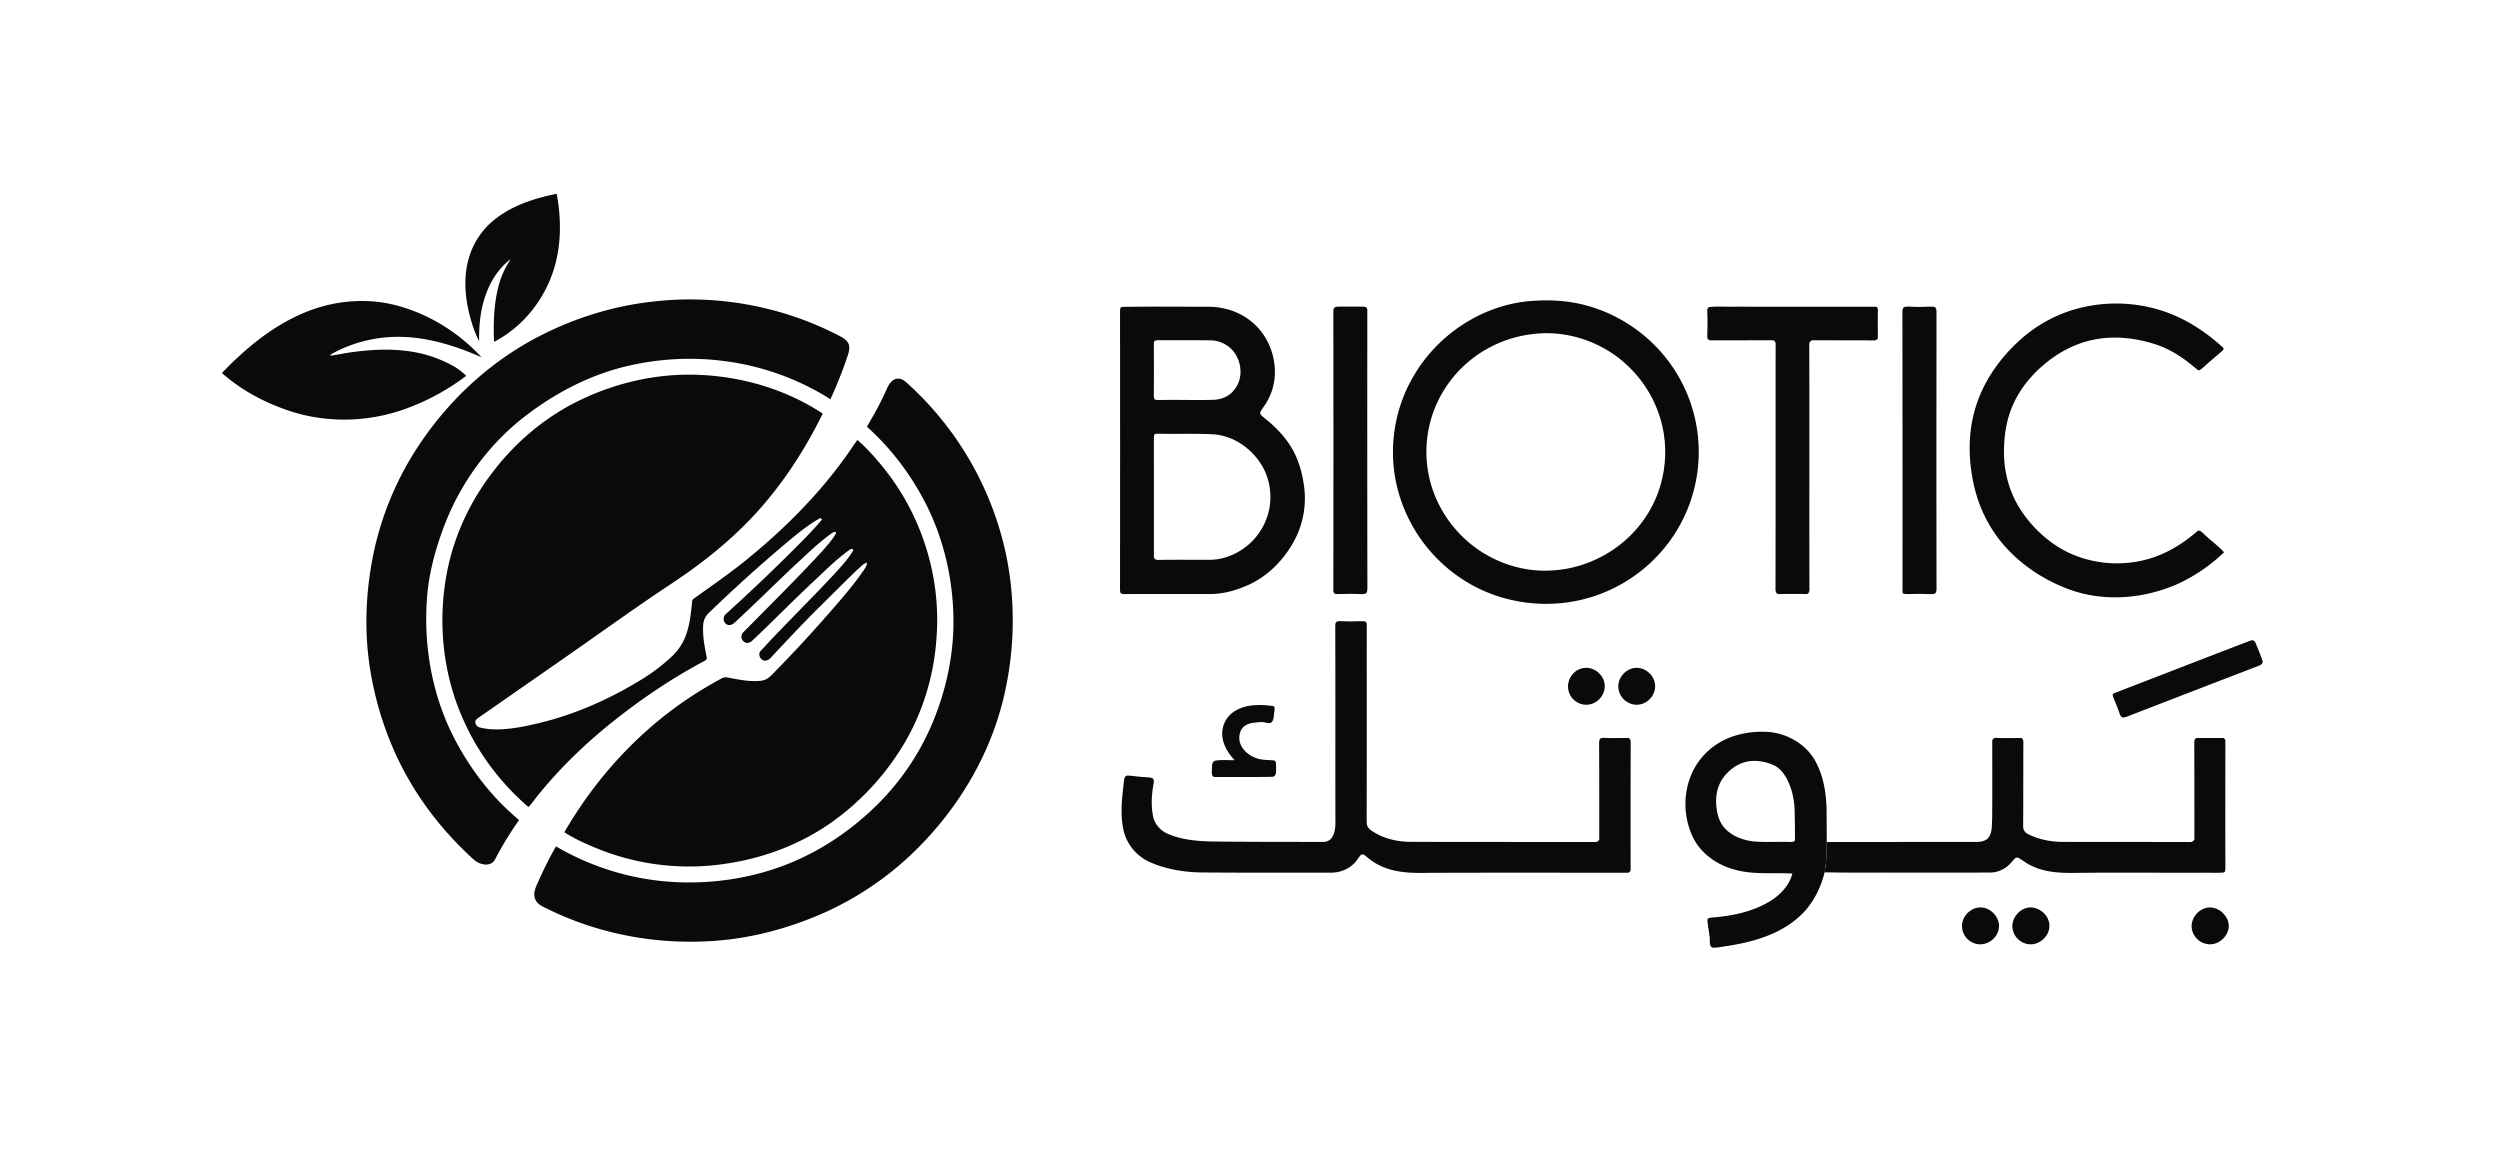 <svg width="169" height="78" fill="none" xmlns="http://www.w3.org/2000/svg"><g clip-path="url(#a)" fill="#0A090B"><path d="M33.555 14.75c1.181-.903 2.634-1.36 4.079-1.652.33 1.778.318 3.656-.284 5.378-.685 1.953-2.095 3.675-3.954 4.632-.047-1.342-.016-2.712.374-4.008.166-.564.436-1.09.752-1.585-.843.637-1.412 1.57-1.736 2.56-.325.957-.408 1.975-.397 2.98-.275-.512-.458-1.065-.606-1.623-.363-1.326-.474-2.758-.059-4.085a5.11 5.11 0 0 1 1.83-2.597ZM20.516 21.162c1.982-.846 4.247-1.067 6.338-.502 2.183.588 4.172 1.838 5.696 3.49-1.81-.798-3.755-1.405-5.756-1.38a9.31 9.31 0 0 0-4.307 1.118.43.43 0 0 0-.171.159c.527-.069 1.047-.185 1.574-.254 1.215-.16 2.453-.223 3.67-.06a8.535 8.535 0 0 1 3.094 1.017c.316.178.603.404.864.655a15.42 15.42 0 0 1-4.496 2.366c-2.39.776-5.025.803-7.416.019-1.679-.555-3.282-1.398-4.604-2.575 1.584-1.65 3.385-3.154 5.514-4.053ZM44.213 20.38c4.21-.482 8.556.302 12.328 2.223.29.153.628.285.794.586.138.26.065.564-.021.828a29.696 29.696 0 0 1-1.177 2.971 17.549 17.549 0 0 0-6.647-2.505 18.291 18.291 0 0 0-7.722.426c-2.312.645-4.457 1.816-6.343 3.282-2.502 1.953-4.403 4.629-5.486 7.596-.533 1.454-.936 2.965-1.064 4.51-.268 3.293.316 6.677 1.84 9.624 1.046 2.018 2.45 3.869 4.186 5.35l.184.172c-.6.847-1.141 1.733-1.62 2.653-.148.307-.533.41-.845.314-.34-.056-.6-.294-.837-.526-1.626-1.513-3.043-3.255-4.147-5.18-1.296-2.25-2.157-4.738-2.587-7.291-.42-2.47-.35-5.007.097-7.467a20.933 20.933 0 0 1 2.688-7.086c2.061-3.39 5.02-6.262 8.56-8.1 2.429-1.262 5.09-2.094 7.82-2.38ZM103.227 20.372c1.327-.13 2.686-.08 3.978.27 2.35.62 4.444 2.111 5.817 4.1a10.21 10.21 0 0 1 1.776 6.664 10.21 10.21 0 0 1-2.76 6.175 10.313 10.313 0 0 1-6.079 3.14c-2.438.341-4.999-.197-7.063-1.54a10.38 10.38 0 0 1-4.256-5.563c-.863-2.667-.539-5.682.869-8.11 1.575-2.783 4.508-4.79 7.718-5.136Zm.413 2.208a8.197 8.197 0 0 0-2.903.887 8.075 8.075 0 0 0-3.765 4.179 7.938 7.938 0 0 0-.2 5.22 8.128 8.128 0 0 0 1.976 3.295c1.586 1.627 3.889 2.555 6.171 2.4 2.511-.13 4.915-1.496 6.303-3.578 1.328-1.94 1.69-4.475 1.009-6.716a8.078 8.078 0 0 0-2.084-3.431c-1.682-1.673-4.139-2.546-6.507-2.256ZM116.355 50.127c.929-.508 2.014-.702 3.068-.655 1.349.065 2.67.82 3.315 2.013.529.983.713 2.113.736 3.217.01.74.012 1.48.015 2.22.002.684-.024 1.372-.143 2.046-.286 1.137-.845 2.231-1.738 3.016-1.323 1.188-3.102 1.696-4.829 1.962-.344.037-.689.142-1.034.11-.247-.15-.119-.506-.18-.745-.032-.367-.121-.727-.141-1.095-.018-.173.189-.175.31-.19 1.358-.107 2.742-.387 3.917-1.103.697-.425 1.304-1.071 1.515-1.871-1.323-.075-2.683.099-3.971-.285-1.154-.324-2.222-1.077-2.752-2.166-.639-1.334-.682-2.948-.08-4.303a4.593 4.593 0 0 1 1.992-2.17Zm1.639 1.383c-.59.155-1.103.539-1.469 1.017-.38.5-.544 1.14-.513 1.76.027.589.154 1.21.554 1.667.483.558 1.223.83 1.941.925.835.073 1.673.012 2.51.037.115 0 .313.014.318-.15.01-.64-.004-1.281-.017-1.922-.016-.772-.177-1.55-.55-2.233-.203-.378-.498-.728-.902-.9-.584-.249-1.249-.362-1.872-.2ZM139.808 21.052c2.468-.842 5.273-.687 7.614.466 1.038.5 1.974 1.185 2.828 1.95.092.058.072.174-.008.234-.329.296-.676.574-1.006.87-.184.152-.342.335-.547.458-.102.016-.171-.07-.244-.12-.783-.668-1.65-1.265-2.633-1.6-1.341-.448-2.797-.635-4.195-.364-1.202.225-2.323.79-3.268 1.554-.943.754-1.747 1.701-2.243 2.804-.481 1.045-.648 2.206-.637 3.347.014 1.242.335 2.486.971 3.56a8.367 8.367 0 0 0 2.242 2.456c2.156 1.598 5.207 1.852 7.63.715.807-.371 1.543-.883 2.214-1.461.168-.152.33.072.455.172.438.432.952.785 1.367 1.24a11.562 11.562 0 0 1-3.016 2.087c-2.314 1.057-5.051 1.305-7.462.421-1.946-.718-3.723-1.967-4.934-3.655a9.357 9.357 0 0 1-1.486-3.33c-.375-1.624-.427-3.341 0-4.96.479-1.874 1.603-3.539 3.024-4.841a9.534 9.534 0 0 1 3.334-2.003ZM75.856 20.746c1.915-.032 3.834-.01 5.75-.01 1.076-.015 2.17.319 3.001 1.008 1.513 1.23 2.047 3.548 1.114 5.276-.138.29-.356.532-.51.811-.074.153.08.275.184.363.86.667 1.638 1.472 2.121 2.453.354.734.557 1.535.653 2.34a6.066 6.066 0 0 1-.706 3.617c-.668 1.215-1.68 2.264-2.94 2.875-.905.43-1.906.712-2.916.675-1.712.006-3.424-.003-5.136.003-.207-.002-.415.017-.62-.013-.147-.03-.131-.21-.137-.322.007-6.25.007-12.501.001-18.752.005-.115-.01-.296.141-.324Zm2.235 2.281c-.113.061-.084.21-.093.314.009 1.013.01 2.025.002 3.038 0 .178-.017.36.018.536.037.139.208.122.321.126 1.219-.027 2.438.02 3.657-.013.537-.008 1.083-.22 1.415-.652.768-.875.502-2.367-.446-3.006a2.074 2.074 0 0 0-1.146-.364c-1.136-.015-2.272 0-3.408-.01-.107.004-.219-.008-.32.031Zm-.006 6.32c-.1.05-.073.179-.083.27.002 2.665 0 5.332.002 7.997-.017.189.185.253.34.235 1.132-.015 2.265-.005 3.397-.008.98.012 1.932-.4 2.666-1.03a4.285 4.285 0 0 0 1.433-2.642c.139-1.01-.092-2.074-.675-2.918-.705-1.035-1.864-1.806-3.137-1.89-1.204-.064-2.41-.014-3.614-.041-.11.004-.226-.016-.329.027ZM90.245 20.77c.14-.061.302-.037.454-.044.508.011 1.016-.017 1.523.012.141-.01.223.124.208.251-.004 6.254-.004 12.507.005 18.761-.007.137.005.334-.154.39-.18.045-.367.013-.548.013-.465-.024-.929.01-1.393.004-.188.014-.216-.198-.207-.335.01-6.252.012-12.504 0-18.756.005-.104.006-.238.112-.296ZM115.552 20.757c.568-.066 1.145-.007 1.716-.026 3.168.009 6.337 0 9.504.005.189-.014.175.21.173.338-.019.574.002 1.148-.003 1.722.016.17-.167.227-.303.214-1.344-.004-2.688-.005-4.033-.008-.203-.03-.329.158-.299.343.016 5.492-.004 10.985.01 16.478.018.158-.058.361-.252.336-.607-.017-1.213-.007-1.819-.004-.215.002-.229-.25-.221-.406.01-5.494.001-10.988.008-16.482a.234.234 0 0 0-.262-.263c-1.367-.004-2.734.007-4.1.002-.127.013-.267-.068-.256-.208-.004-.528.031-1.058-.003-1.586.001-.154-.047-.387.14-.455ZM128.739 20.755c.263-.065.539 0 .809-.01.39.02.782-.032 1.172-.008.16.021.188.202.188.333-.006 6.25-.01 12.5.001 18.75 0 .127-.028.302-.18.328-.322.034-.646-.01-.969.001-.347-.01-.695.027-1.039-.003-.097-.01-.118-.113-.111-.19.004-6.274.002-12.55-.007-18.824.007-.13-.006-.31.136-.377ZM90.367 42.029c.168-.07.358-.027.536-.03.439.024.88-.017 1.319 0 .121 0 .176.125.171.23-.003 3.999.004 7.998-.004 11.998.007.476-.014.954.006 1.43.008.206.142.38.312.488.785.548 1.76.766 2.709.765 4.117.01 8.232.006 12.348.01.179.03.377-.076.345-.28 0-2 .002-4-.008-6.001.002-.206-.019-.415.024-.617.052-.17.263-.14.403-.14.506.034 1.012-.003 1.519.007.17.003.192.2.188.33-.01 2.849-.009 5.698-.005 8.546a.212.212 0 0 1-.241.231c-4.442.002-8.884-.01-13.327.007-1.078.019-2.2.024-3.207-.414a4.06 4.06 0 0 1-1.113-.704c-.091-.073-.223-.19-.339-.095-.175.176-.282.409-.467.578-.414.427-1.017.632-1.607.626-2.913-.001-5.826.007-8.739-.016-1.181-.023-2.378-.217-3.461-.7-.866-.388-1.543-1.169-1.763-2.091-.263-1.101-.118-2.245.01-3.354.026-.146.023-.38.219-.402.325-.001.646.07.972.086.242.03.497.005.73.09.138.076.1.254.083.381-.131.717-.174 1.46-.036 2.179.105.54.505.99 1.008 1.205.943.401 1.983.495 2.999.513 2.474.031 4.95.025 7.425.03.238.008.5-.062.641-.269.26-.36.263-.825.257-1.25-.01-4.343.006-8.685-.01-13.028.009-.116-.011-.267.103-.34ZM152.13 43.307a.248.248 0 0 1 .339.144c.166.395.333.791.469 1.198.084.174-.1.309-.246.358a3269.374 3269.374 0 0 0-8.352 3.221c-.258.09-.502.22-.77.274-.195.026-.257-.19-.309-.329-.118-.369-.284-.72-.418-1.083-.048-.096-.018-.22.099-.24 3.064-1.177 6.121-2.375 9.188-3.543ZM106.969 45.175c.682-.166 1.411.365 1.498 1.05.116.698-.485 1.4-1.194 1.414-.589.03-1.15-.419-1.249-.996-.141-.636.3-1.334.945-1.468ZM110.214 45.23c.687-.295 1.516.216 1.648.924.154.67-.368 1.378-1.044 1.471-.633.11-1.277-.363-1.394-.982-.136-.582.241-1.2.79-1.412Z"/><path d="M83.339 48.161c.764-.56 1.777-.553 2.678-.44.227.017.132.283.124.429-.052.239-.003.564-.239.715-.227.055-.453-.078-.684-.051-.37.027-.773.041-1.086.266-.32.234-.401.677-.33 1.044.133.564.64.977 1.18 1.143.365.126.754.099 1.132.137.207.046.126.319.15.472-.01.226.056.633-.281.635-1.274.028-2.55.004-3.823.015-.285.018-.238-.323-.237-.509.016-.207-.028-.542.242-.6.427-.064.863-.019 1.294-.031-.426-.453-.781-1.014-.831-1.646a1.78 1.78 0 0 1 .71-1.579ZM134.676 50.153a.234.234 0 0 1 .279-.27c.535.02 1.071.01 1.606.003.193-.021.228.192.218.336-.009 1.862 0 3.724-.014 5.586-.015.215.075.443.277.546.74.398 1.593.557 2.43.558 2.845.007 5.69.001 8.535.01.177.027.362-.089.334-.285a2744.6 2744.6 0 0 0-.007-6.416c-.012-.143.032-.347.217-.334.56.007 1.121.004 1.682.002.15-.017.217.137.201.263-.001 2.828-.007 5.655.002 8.483-.009.12.023.326-.145.35-.46.034-.922.003-1.382.011-2.939.009-5.877-.025-8.815.014-.95.002-1.936-.065-2.796-.5-.296-.135-.549-.34-.825-.505-.196-.12-.342.104-.452.23-.353.446-.901.75-1.479.749-2.056.005-4.113.009-6.17.004-1.675-.01-3.352.02-5.026-.02.119-.675.145-1.362.143-2.046 3.383-.008 6.767-.003 10.15-.008.305.001.656-.077.828-.355.211-.348.175-.773.202-1.162.019-1.749.005-3.496.007-5.244ZM133.673 61.362c.788-.159 1.576.623 1.447 1.404-.094.644-.751 1.15-1.403 1.06a1.246 1.246 0 0 1-1.074-1.064c-.099-.64.397-1.282 1.03-1.4ZM136.86 61.424c.737-.31 1.618.305 1.677 1.073.067.725-.628 1.397-1.353 1.336a1.252 1.252 0 0 1-1.124-1c-.124-.581.255-1.193.8-1.41ZM149.061 61.395c.767-.251 1.619.453 1.604 1.232-.029.714-.763 1.33-1.479 1.188a1.254 1.254 0 0 1-1.02-1.044c-.089-.595.328-1.196.895-1.376ZM38.827 27.241c2.302-1.18 4.873-1.867 7.468-1.912 3.273-.048 6.585.827 9.322 2.63-1.019 2.074-2.252 4.05-3.732 5.834-1.467 1.778-3.204 3.322-5.07 4.676-.725.532-1.48 1.021-2.227 1.522-2.266 1.527-4.476 3.132-6.722 4.686-1.756 1.222-3.51 2.444-5.267 3.665-.145.106-.308.193-.426.33-.126.199.052.455.26.503.49.13 1.005.147 1.51.125 1.004-.064 1.99-.287 2.962-.537 2.33-.618 4.54-1.636 6.582-2.902a12.568 12.568 0 0 0 1.847-1.408c.384-.344.704-.76.916-1.229.367-.806.452-1.702.54-2.572.003-.11.1-.174.178-.234 1.06-.757 2.13-1.503 3.156-2.307 2.673-2.13 5.136-4.551 7.115-7.339.248-.338.468-.696.72-1.03.718.618 1.338 1.343 1.925 2.082 2.455 3.145 3.716 7.197 3.431 11.17-.156 2.668-.957 5.305-2.38 7.578a17.504 17.504 0 0 1-4.722 5.02C54.12 57.069 51.66 58 49.126 58.377a16.464 16.464 0 0 1-8.21-.806c-.954-.36-1.904-.763-2.766-1.311 2.095-3.622 4.99-6.81 8.5-9.126.673-.446 1.367-.86 2.077-1.245a.654.654 0 0 1 .473-.087c.753.14 1.523.31 2.293.21.31-.045.558-.25.761-.473a90.773 90.773 0 0 0 3.375-3.619c.85-.971 1.715-1.933 2.478-2.974.186-.292.465-.558.51-.913-.277.064-.45.317-.666.48-.857.826-1.695 1.67-2.54 2.505-1.129 1.11-2.206 2.27-3.287 3.424-.139.166-.39.302-.593.162-.206-.133-.284-.455-.085-.63 1.699-1.846 3.504-3.592 5.205-5.438.366-.425.758-.844 1.032-1.334-.035-.175-.209-.071-.294-.004-.942.68-1.75 1.518-2.6 2.303-1.32 1.24-2.584 2.539-3.905 3.778-.139.149-.38.257-.564.118-.238-.138-.26-.486-.06-.667 1.752-1.778 3.529-3.534 5.227-5.363.366-.428.773-.838 1.039-1.338-.082-.165-.237-.016-.335.044-.881.627-1.646 1.395-2.442 2.12-1.306 1.232-2.581 2.495-3.895 3.718-.185.174-.42.445-.703.31-.286-.132-.307-.541-.066-.728a128.106 128.106 0 0 0 4.82-4.592c.572-.576 1.142-1.158 1.662-1.78l-.102-.11c-.87.48-1.63 1.127-2.39 1.76a101.817 101.817 0 0 0-5.16 4.664c-.239.221-.372.54-.383.862-.032.676.08 1.347.218 2.006.006.099.072.23-.026.307-.136.1-.294.168-.44.251-1.992 1.085-3.874 2.36-5.654 3.761-1.927 1.516-3.711 3.218-5.25 5.124-.223.268-.414.561-.66.81-1.825-1.574-3.321-3.53-4.316-5.72-1.532-3.288-1.876-7.076-1.092-10.605.51-2.284 1.555-4.439 2.981-6.298 1.472-1.938 3.36-3.573 5.534-4.692Z"/><path d="M59.95 26.286c.135-.301.339-.648.704-.69.381-.038.642.285.898.513a21.663 21.663 0 0 1 6.402 11.128c.706 3.191.666 6.537-.06 9.721-.936 4.115-3.212 7.873-6.268 10.781a21.133 21.133 0 0 1-5.928 3.968c-2.014.892-4.155 1.518-6.344 1.793-4.147.5-8.441-.168-12.201-1.99-.364-.187-.831-.327-.98-.751-.163-.433.082-.862.251-1.25.356-.78.73-1.553 1.163-2.293a17.73 17.73 0 0 0 7.933 2.407c2.771.156 5.59-.292 8.144-1.387 2.076-.889 3.96-2.197 5.569-3.77a17.09 17.09 0 0 0 3.81-5.612c.925-2.223 1.442-4.626 1.41-7.036-.035-2.787-.7-5.576-2.013-8.045-.983-1.844-2.275-3.532-3.838-4.929.49-.83.963-1.674 1.348-2.558Z"/></g><defs><clipPath id="a"><path fill="#fff" transform="translate(15 13.077)" d="M0 0h138v51H0z"/></clipPath></defs></svg>